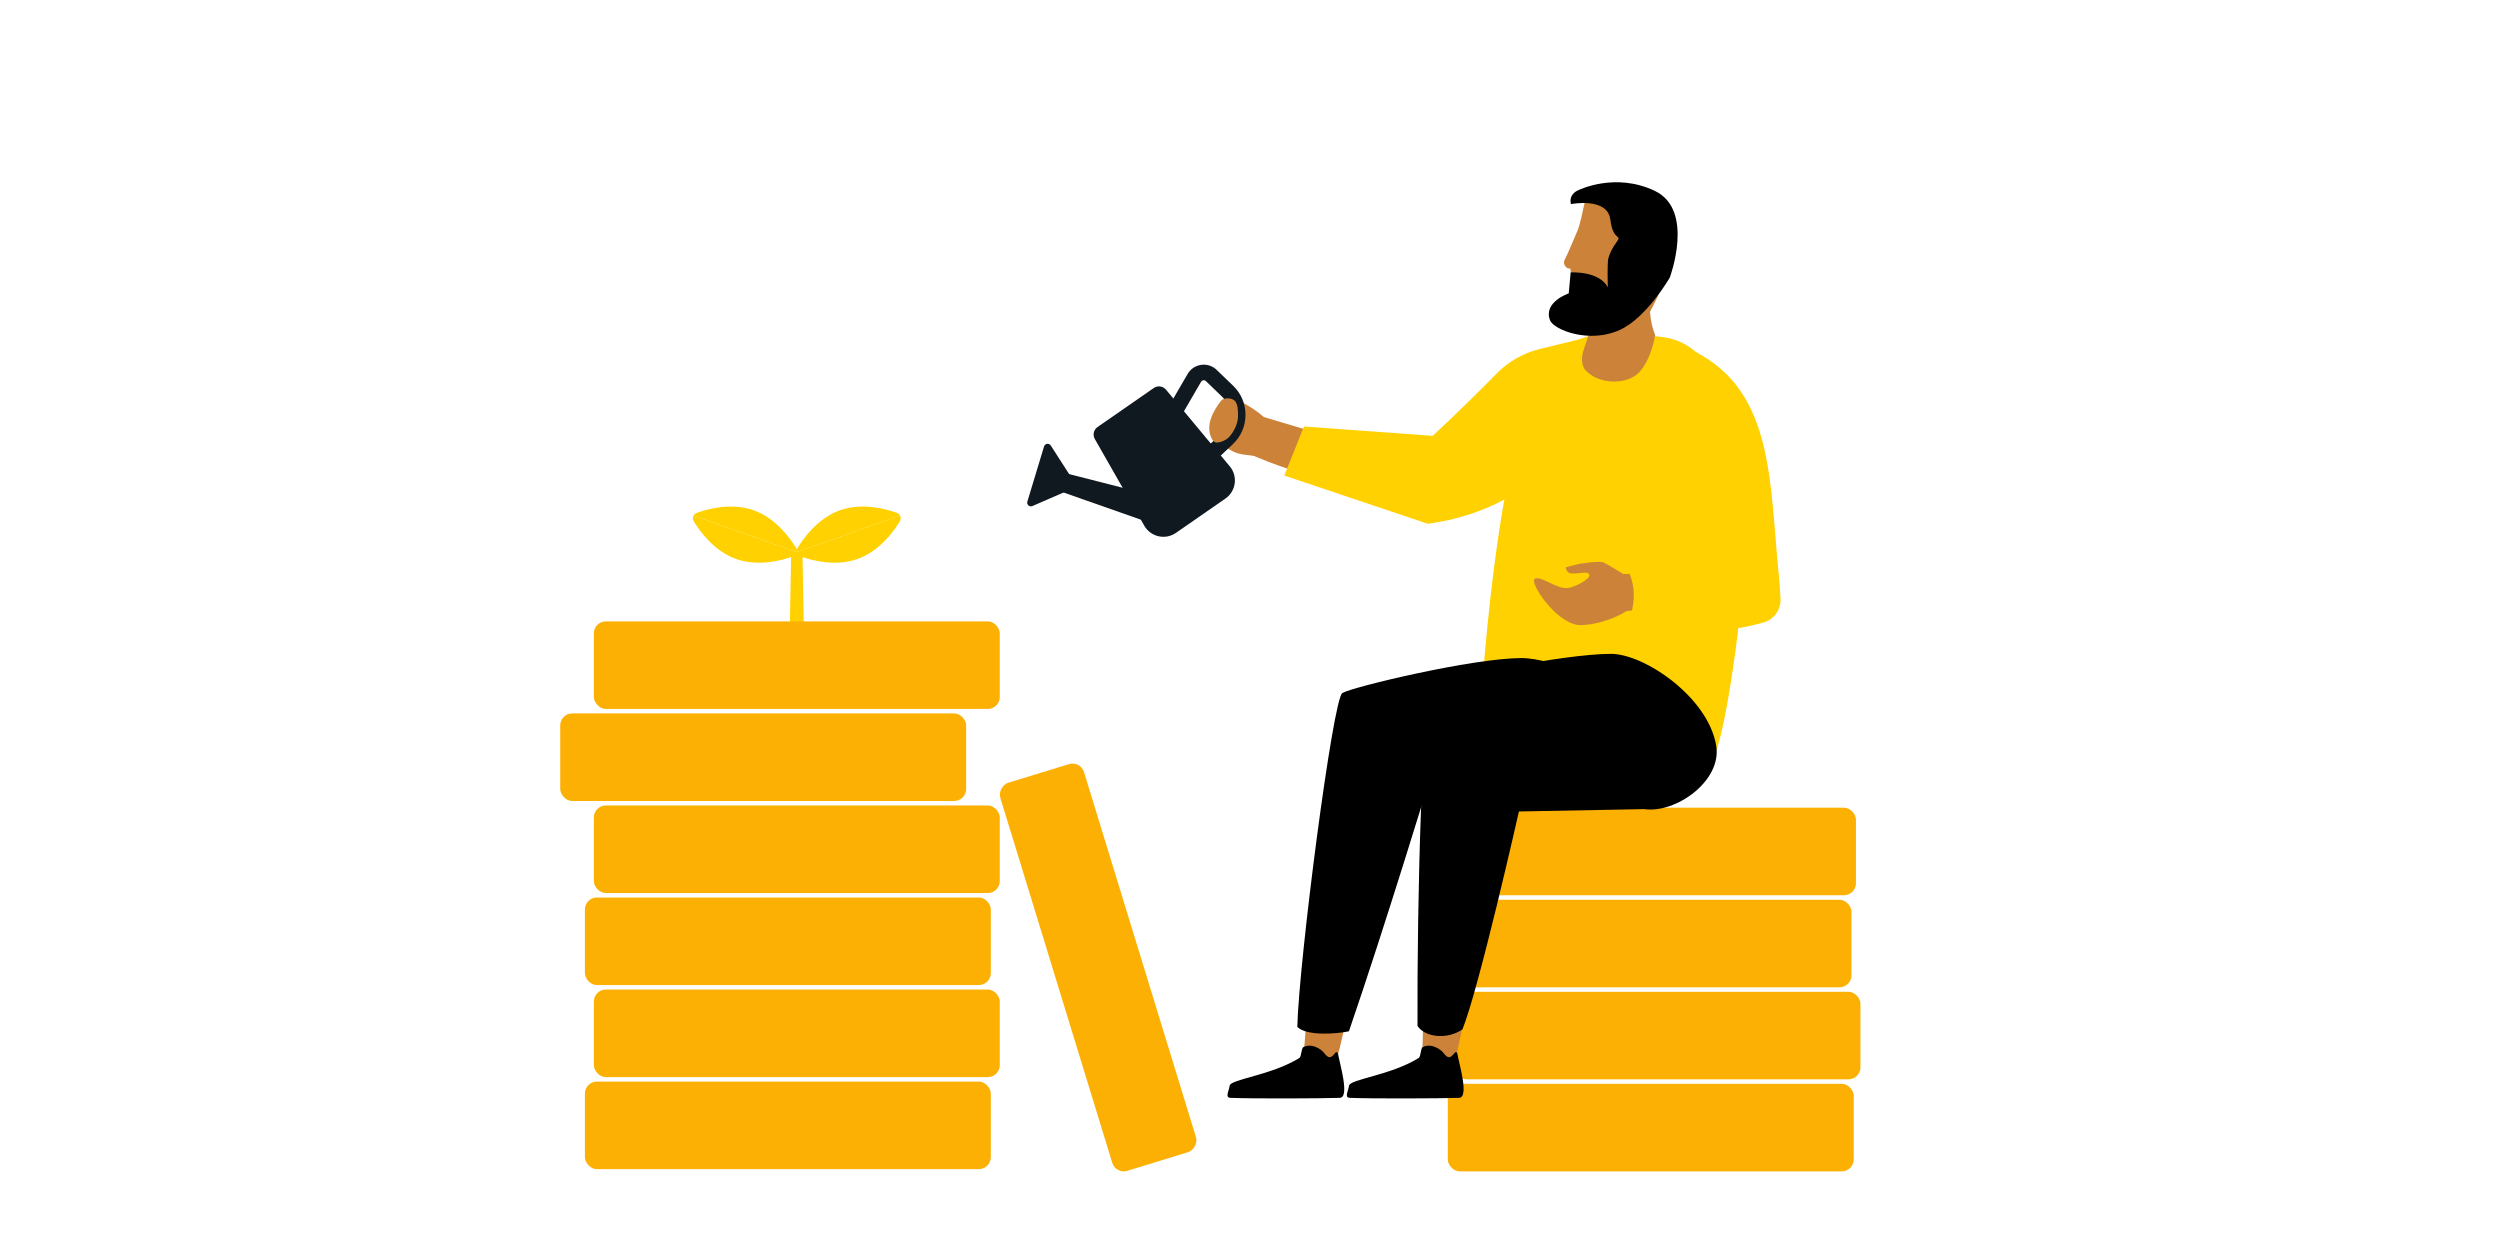 <?xml version="1.0" encoding="UTF-8"?>
<svg id="Layer_1" data-name="Layer 1" xmlns="http://www.w3.org/2000/svg" xmlns:xlink="http://www.w3.org/1999/xlink" viewBox="0 0 1000 500">
  <defs>
    <style>
      .cls-1 {
        fill: #ffd100;
      }

      .cls-2 {
        fill: #fdb004;
      }

      .cls-3, .cls-4 {
        fill: #cc8339;
      }

      .cls-5 {
        stroke-width: 2px;
      }

      .cls-5, .cls-6 {
        fill: #101820;
        stroke: #101820;
        stroke-miterlimit: 10;
      }

      .cls-6 {
        stroke-width: .77px;
      }

      .cls-4 {
        fill-rule: evenodd;
      }
    </style>
    <symbol id="Head_23" data-name="Head 23" viewBox="0 0 28.1 46.07">
      <g>
        <path id="Head" class="cls-3" d="m26.38,10.07C25.38,1.07,6.38-.93,5.8,6.19c-.41,3.88-.86,5.57-.86,5.57,0,0-1.92,6.09-2.43,7.29s.86,1.88.86,1.88h.61l1.79,6.68c.89,2.34,2.41,3.61,3.97,4.27.59,5.71-2.66,8.54-.32,11.97,3.64,3.42,10.18,2.61,12.58-.44,2.65-3.37,2.94-8.98,2.94-8.98-.9-1.62-1.4-3.54-1.69-5.22,2.14-5.12,4.14-10.12,3.14-19.12Z"/>
        <path id="Beard" d="m4.15,26.7v-4.9c7.29-.78,8.86,2.7,8.86,2.7-.59-5.23-.51-6.41-.51-6.41,0,0,.09-1.69,1.49-4.04,1.4-2.35-.68,0-1.81-5.21-1.12-5.21-9.4-2.76-9.4-2.76-.82-2.35,1.43-3.37,1.43-3.37,0,0,8.07-5,17.66-1.42,9.59,3.59,5.22,19.61,5.22,19.61,0,0-4.44,9.72-10.44,13.14-6.75,3.85-15.21,1.34-16.25-.79-1.97-4.03,3.74-6.57,3.74-6.57Z"/>
      </g>
    </symbol>
  </defs>
  <path class="cls-4" d="m535.1,175.66l-30.34-9.07c-1.77,4.93-3.51,9.87-5.26,14.83,10.65,4.89,21.5,8.03,32.34,11.31.6-5.75,1.8-11.49,3.26-17.07Z"/>
  <path class="cls-1" d="m521.58,170.61l-7.85,19.62,57.41,19.28c10.21-1.36,23.78-4.82,37.22-13.61,10.73-7.01,24.49-16.63,27.02-32.11,2.49-15.23-3.68-28.04-3.68-28.04l-15.67,3.83c-6.56,1.58-12.57,4.95-17.3,9.76-3.45,3.52-6.99,7.06-10.61,10.61-5.05,4.96-10.07,9.76-15.04,14.39-17.17-1.25-34.34-2.49-51.51-3.74Z"/>
  <g>
    <path class="cls-1" d="m359.92,208.59c-2.44,4.01-8.18,11.92-16.98,15.03-8.34,2.94-17.25.81-21.92-.79h0c.18,8.72.34,17.68.48,26.41h-5.54c.14-8.73.31-17.69.48-26.4-4.67,1.59-13.57,3.72-21.92.78-8.8-3.11-14.54-11.02-16.98-15.03-.49-.79-.49-1.65-.12-2.34l41.3,14.58,41.3-14.58c.37.69.37,1.55-.12,2.34Z"/>
    <path class="cls-1" d="m318.73,220.83l41.3-14.58c-.26-.49-.71-.89-1.33-1.12-4.42-1.59-13.85-4.15-22.65-1.04-8.8,3.11-14.54,11.01-16.98,15.03-.17.29-.28.58-.34.87-.05-.29-.16-.58-.34-.87-2.44-4.01-8.18-11.92-16.98-15.03-8.8-3.11-18.23-.55-22.65,1.04-.62.22-1.07.63-1.33,1.12l41.3,14.58Z"/>
  </g>
  <rect class="cls-2" x="237.54" y="248.55" width="162.37" height="35.02" rx="4.79" ry="4.79"/>
  <rect class="cls-2" x="358.09" y="369.48" width="162.37" height="35.02" rx="4.79" ry="4.79" transform="translate(680.44 -146.45) rotate(72.95)"/>
  <rect class="cls-2" x="224.09" y="285.37" width="162.37" height="35.02" rx="4.79" ry="4.79"/>
  <rect class="cls-2" x="237.54" y="322.19" width="162.37" height="35.02" rx="4.79" ry="4.79"/>
  <rect class="cls-2" x="233.96" y="359" width="162.37" height="35.02" rx="4.79" ry="4.79"/>
  <rect class="cls-2" x="237.54" y="395.82" width="162.37" height="35.02" rx="4.79" ry="4.79"/>
  <rect class="cls-2" x="233.96" y="432.63" width="162.37" height="35.02" rx="4.79" ry="4.79"/>
  <rect class="cls-2" x="580.01" y="323.08" width="162.37" height="35.02" rx="4.79" ry="4.79"/>
  <rect class="cls-2" x="578.22" y="359.9" width="162.37" height="35.02" rx="4.79" ry="4.79"/>
  <rect class="cls-2" x="581.81" y="396.71" width="162.37" height="35.02" rx="4.79" ry="4.79"/>
  <rect class="cls-2" x="579.12" y="433.53" width="162.37" height="35.02" rx="4.79" ry="4.79"/>
  <g>
    <path class="cls-3" d="m540.31,402.77c-2.65,5.48-3.73,16.46-6.21,22-4.79-.42-7.58-1.78-12.74-2.16.68-6.24,1.34-18.19,2.04-24.83,4.04,2.83,15.83,5.16,16.91,5Z"/>
    <path class="cls-3" d="m583.64,404.02c.93.11,1.93-.13,2.94-.48-1.24,5.83-4.04,18.43-5.1,24.29-4.79.42-7.64.68-12.23-.51-.87-6.23.65-20.09-.31-26.71,4.65,2.06,9.86,3.22,14.7,3.42Z"/>
    <path class="cls-1" d="m680.06,311.38c3.88-2.98,7.73-7.83,13.12-43.92,2.5-16.77,10.89-77.43-4.59-111.89-5.56-12.38-12.07-16.64-15.69-18.42-4.53-2.23-8.67-2.6-16.95-3.16-10.63-.73-17.3-1.18-24.24,1.76,0,0-8.28,3.51-15.11,13.52-10.25,15.02-20.15,67.47-24.68,138.76,3.35,2.4,61.94,43.49,88.14,23.35Z"/>
    <path d="m536.94,277.2c4.19-2.46,52.17-13.93,71.47-13.97,13.4-.03,39.78,10.75,42.94,30.25,2.26,13.94-8.67,26.6-21.4,24.76l-57.52-8.3s-18.28,60.14-32.86,102.57c-4.25.97-16.84,2.11-20.65-1.75.67-26.56,14.23-131.33,18.02-133.56Z"/>
    <path d="m572.85,275.51c3.23-3.96,52.17-13.93,71.47-13.97,13.4-.03,39.01,17.33,42.18,36.83,2.26,13.94-16.09,27.11-28.83,25.28l-50.1.94s-16.03,71.04-22.59,87.16c-5.84,4.07-14.83,3.39-17.98-1.37-.21-50.45,1.8-129.9,5.85-134.87Z"/>
    <path class="cls-1" d="m669.78,136.59c1.01.33,2.37.84,3.85,1.66,17.62,9.68,19.23,42.64,15.13,61.81-7.86,36.72-43.34,54.14-49.09,56.86l-20.78-48.91c21.56-12.19,35.01-66.42,50.89-71.42Z"/>
    <path d="m572.37,418.34c-1.11-.16-2.23-.05-3.22.47-1,.53-.73,3.81-1.71,4.41-11.16,6.91-27.42,8.45-27.83,11.04-.38,2.45-1.95,4.79.38,4.88,9.39.38,36.56.24,43.64,0,4.14-.14,0-13.6-.72-17.81-.08-.49-.71-.64-1.01-.26-.6.76-1.65,2.21-2.79,1.72-.95-.41-1.41-1.35-2.1-2.05-1.15-1.18-2.89-2.15-4.65-2.41Z"/>
    <path d="m524.63,418.34c-1.11-.16-2.23-.05-3.22.47-1,.53-.73,3.81-1.71,4.41-11.16,6.91-27.42,8.45-27.83,11.04-.38,2.45-1.95,4.79.38,4.88,9.39.38,36.56.24,43.64,0,4.14-.14,0-13.6-.72-17.81-.08-.49-.71-.64-1.01-.26-.6.76-1.65,2.21-2.79,1.72-.95-.41-1.41-1.35-2.1-2.05-1.15-1.18-2.89-2.15-4.65-2.41Z"/>
    <use width="28.1" height="46.07" transform="translate(624.55 70.73) rotate(5.23) scale(1.73)" xlink:href="#Head_23"/>
  </g>
  <g>
    <path class="cls-3" d="m649.83,244.83c-.89.81-9.87,5.47-18.51,5.19-9.27-1.2-19.09-16.52-17.61-18.22,2.01-2.32,8.67,4.09,13.62,3.39,2.46-.35,8.79-3.47,8.42-5.24-.39-1.76-4.01-.32-7.2-.58-2.1-.16-2.26-2.46-2.26-2.46l5.42-1.37s7.91-1.29,9.61-.58c1.69.69,7.95,4.64,7.95,4.64l11.72-.26,2.27,15.31s-11.88-1.23-13.43.18Z"/>
    <path class="cls-1" d="m678.46,140.9c-12.06,6.34-13.97,32.75-12.68,43.46l13.27,35.25s-2.6,4.75-.47,5.61l-28.95.82s7.41,7.71,1.77,22.94c14.41,3.67,33.56,5.85,54.05,0,.02,0,.05-.01.07-.02,4.18-1.2,6.9-5.18,6.69-9.52-.16-3.25-.4-6.56-.74-9.93-3.68-36.93-2.01-72.43-33.01-88.61Z"/>
  </g>
  <path class="cls-3" d="m506.62,167.94c-.67-1-8.25-7.69-16.7-9.51-.08,0-.16,0-.25-.02.02.27.03.54,0,.82-.58,4.76-2.04,10.12-5.37,13.68,1.82,1.25,3.96,3.19,4.78,4.66.17.19.29.4.43.61.19.17.37.36.53.56,1.64.96,3.09,2.02,4.98,2.58,2.17.64,4.24.66,6.46,1.01.32.05.62.15.91.27,0,0,.02,0,.02,0l11.31,3.09,5.9-14.3s-11.83-1.68-12.99-3.42Z"/>
  <g>
    <g>
      <polygon class="cls-6" points="425.96 189.6 423.99 196.09 462.37 209.58 465.37 199.68 425.96 189.6"/>
      <path class="cls-6" d="m429.59,193.36l-9.61-14.95c-.51-.79-1.71-.62-1.99.28l-6.68,22.05c-.27.9.63,1.71,1.5,1.33l16.3-7.1c.62-.27.86-1.04.49-1.61Z"/>
    </g>
    <path class="cls-5" d="m486.12,182.9l-2.91-3.07,6.35-6c2.19-2.07,3.4-4.86,3.41-7.87.01-3.01-1.17-5.81-3.34-7.9l-6.59-6.35c-.5-.48-1.17-.7-1.85-.6-.68.1-1.27.49-1.62,1.09l-7.71,13.28-3.66-2.12,7.72-13.28c1-1.73,2.71-2.87,4.69-3.15,1.98-.28,3.93.36,5.37,1.75l6.59,6.35c3.01,2.9,4.65,6.79,4.63,10.97-.02,4.17-1.7,8.05-4.73,10.92l-6.35,6Z"/>
    <path class="cls-6" d="m461.73,155.52l-22.49,15.6c-1.39.97-1.82,2.83-.98,4.3l19.79,34.67c2.45,4.29,8.05,5.56,12.11,2.74l19.8-13.73c4.06-2.82,4.83-8.51,1.67-12.3l-25.53-30.69c-1.08-1.3-2.98-1.56-4.37-.6Z"/>
  </g>
  <path class="cls-3" d="m488.29,160.43c-2.26,3.15-6.5,9.05-3.63,14.99.45.93,1.2,1.66,2.23,1.61,1.12-.06,3.63-.83,5.05-2.55,2.72-3.29,3.25-6.46,3.25-7.64,0-.85.29-4.9-1.28-6.52-1.26-1.3-4.58-1.33-5.62.12Z"/>
</svg>